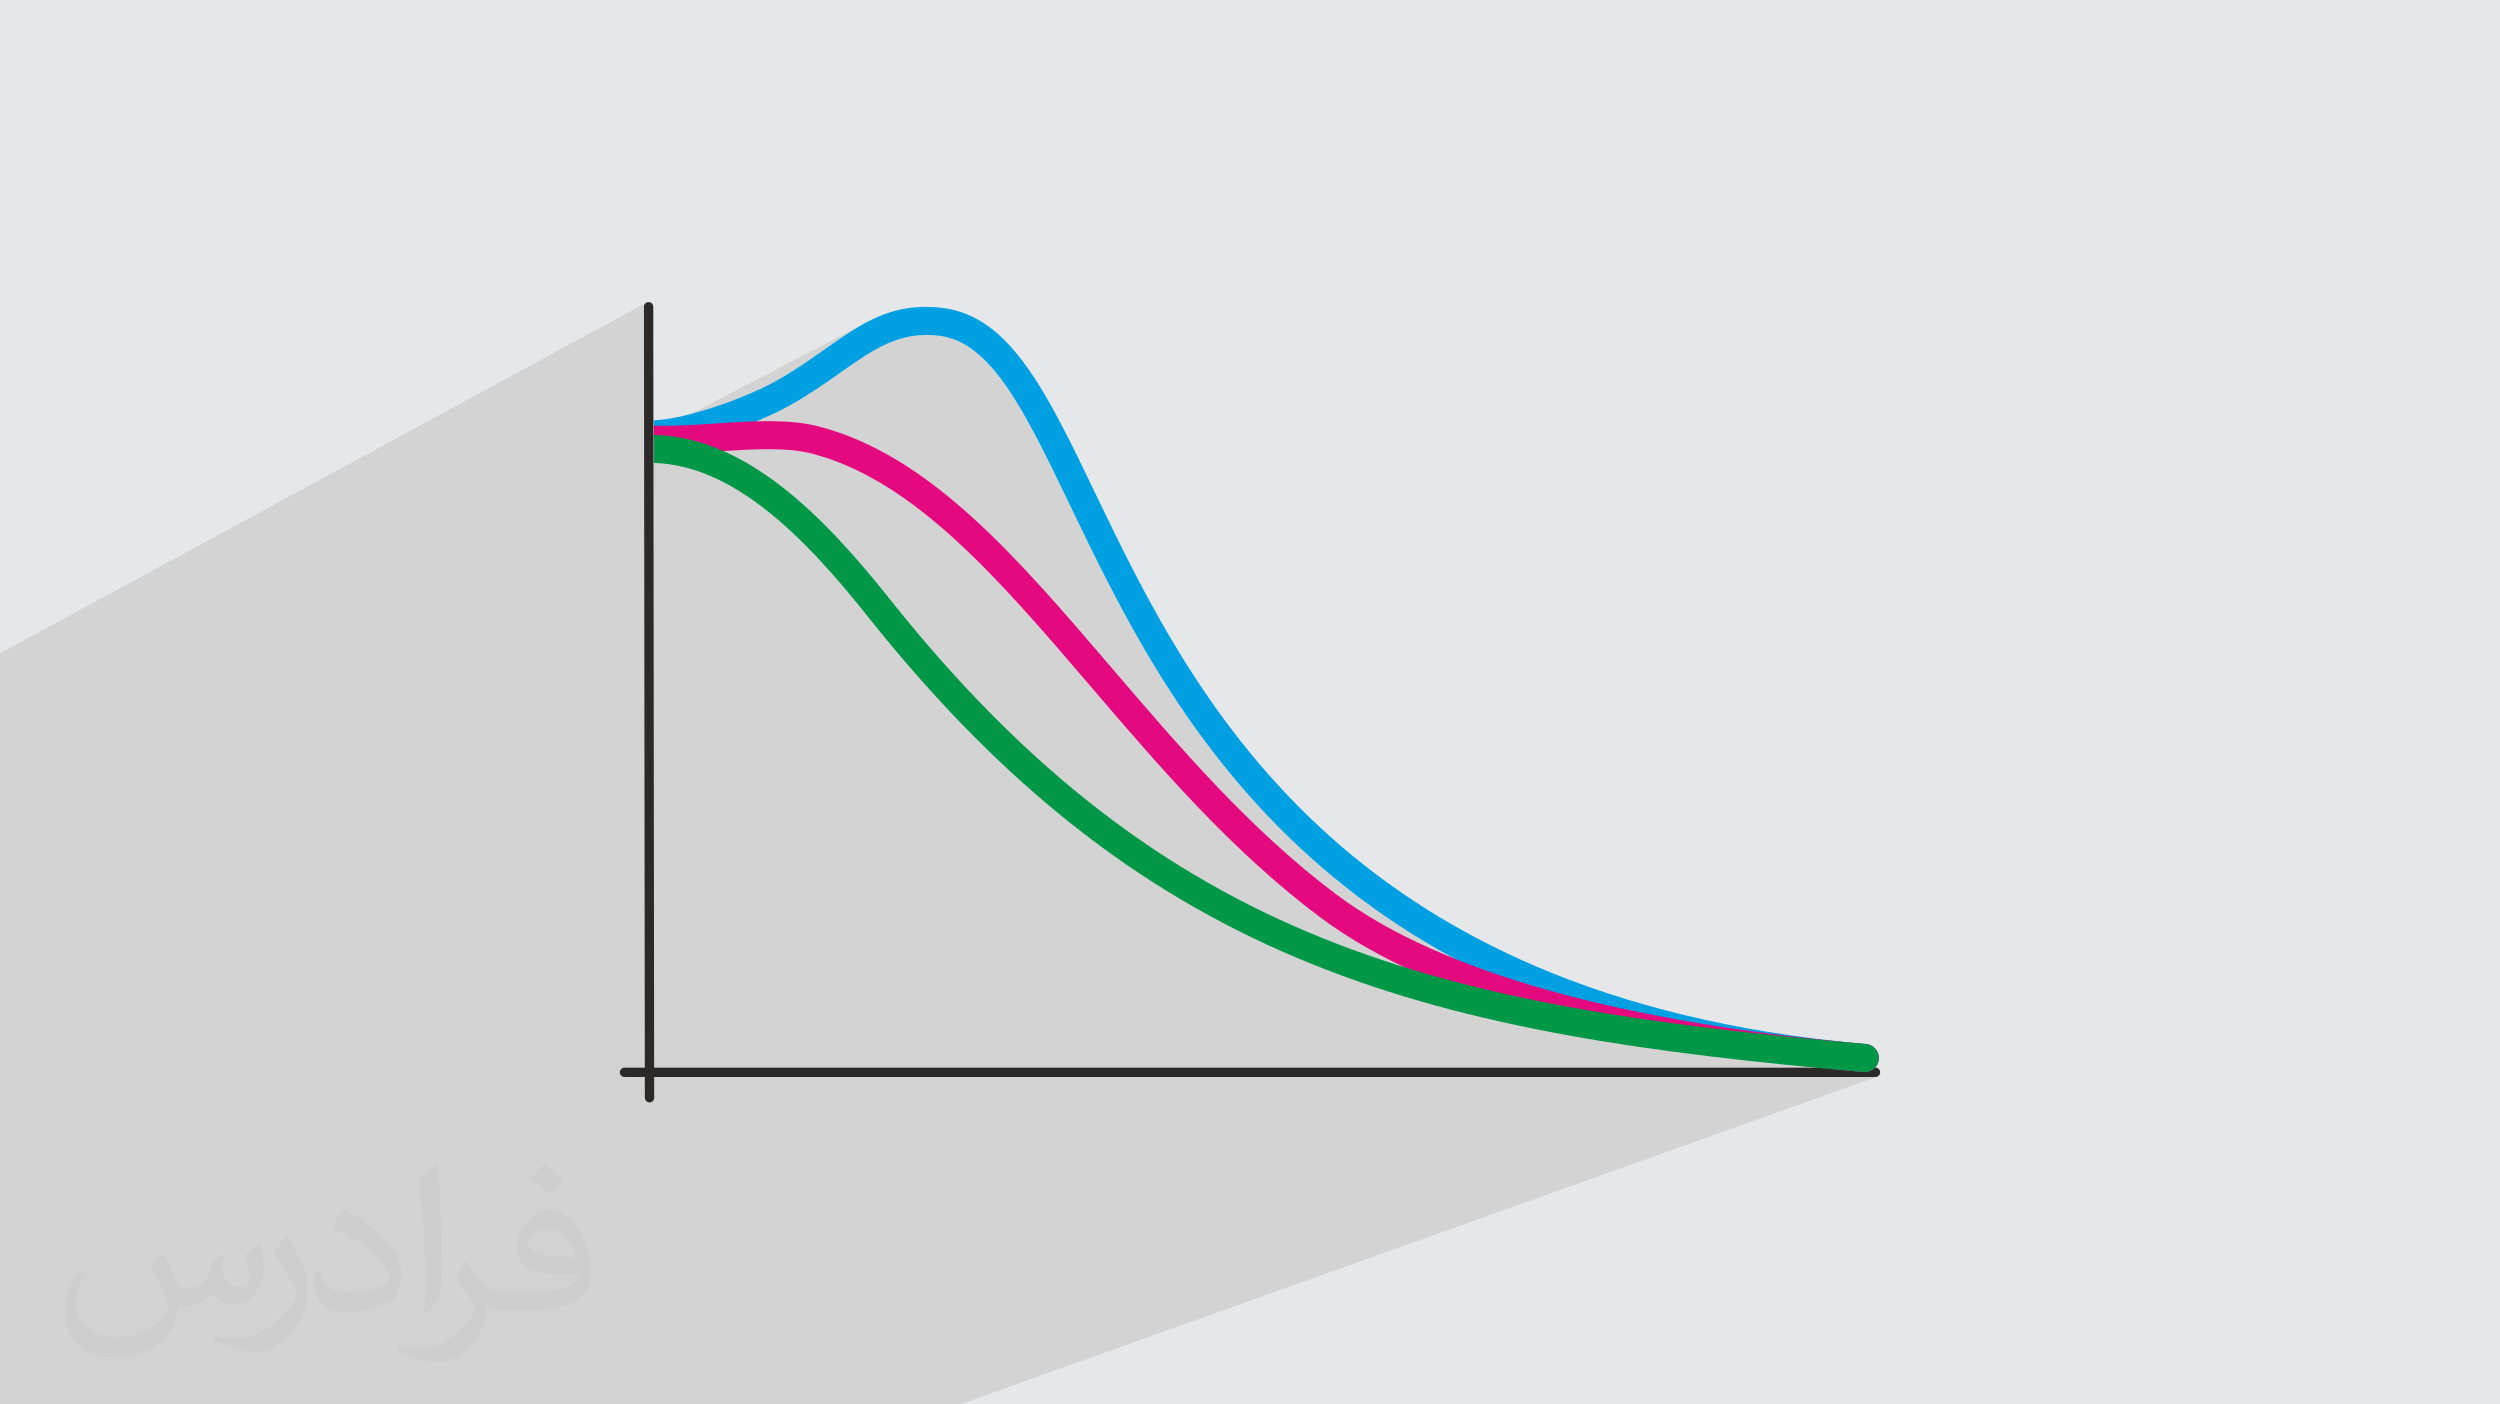 <?xml version="1.0" encoding="UTF-8"?>
<!DOCTYPE svg PUBLIC "-//W3C//DTD SVG 1.1//EN" "http://www.w3.org/Graphics/SVG/1.1/DTD/svg11.dtd">
<!-- Creator: CorelDRAW 2020 (64-Bit) -->
<svg xmlns="http://www.w3.org/2000/svg" xml:space="preserve" width="94.192mm" height="52.917mm" version="1.1" style="shape-rendering:geometricPrecision; text-rendering:geometricPrecision; image-rendering:optimizeQuality; fill-rule:evenodd; clip-rule:evenodd"
viewBox="0 0 9404.92 5283.66"
 xmlns:xlink="http://www.w3.org/1999/xlink"
 xmlns:xodm="http://www.corel.com/coreldraw/odm/2003">
 <defs>
  <style type="text/css">
   <![CDATA[
    .fil0 {fill:#E6E7E8}
    .fil3 {fill:#2B2A29;fill-rule:nonzero}
    .fil5 {fill:#E5097F;fill-rule:nonzero}
    .fil4 {fill:#00A0E3;fill-rule:nonzero}
    .fil6 {fill:#009846;fill-rule:nonzero}
    .fil2 {fill:#373435;fill-opacity:0.031}
    .fil1 {fill:#2B2A29;fill-opacity:0.102}
   ]]>
  </style>
 </defs>
 <g id="Layer_x0020_1">
  <polygon class="fil0" points="-0,0 9404.92,0 9404.92,5283.66 -0,5283.66 "/>
  <polygon class="fil1" points="3534.18,5283.66 3521.63,5283.66 1963.71,5283.66 801.43,5283.66 458.28,5283.66 -0,5283.66 -0,5175.29 -0,5173.96 -0,5151.49 -0,5051.78 -0,5029.06 -0,5018.52 -0,4441.06 -0,3883.12 -0,3832.94 -0,3357.09 -0,3253.63 -0,3085.99 -0,3080.95 -0,3057.13 -0,3027.38 -0,3018.04 -0,3014.29 -0,2982.84 -0,2964.93 -0,2952.17 -0,2951.95 -0,2931.09 -0,2919.39 -0,2913.76 -0,2887.84 -0,2869.98 -0,2466.98 -0,2457.64 2433.24,1137.83 2430.26,1139.44 2427.66,1141.59 2425.52,1144.19 2423.9,1147.16 2422.88,1150.46 2422.52,1153.99 2423.03,1600.65 2459.72,1581.43 2459.72,1601.27 2459.72,1630.05 3267.57,1208.44 3254.83,1215.16 3242.15,1222.18 3229.53,1229.49 3216.93,1237.06 3204.34,1244.89 3191.73,1252.95 3179.1,1261.24 3166.43,1269.74 3153.68,1278.42 3140.84,1287.29 3127.9,1296.32 3114.84,1305.49 3101.64,1314.79 3091.14,1322.19 3080.52,1329.66 3069.76,1337.19 3058.88,1344.76 3047.85,1352.37 3036.66,1360.02 3025.33,1367.68 3013.82,1375.35 3002.13,1383.02 2990.26,1390.67 2978.2,1398.3 2965.93,1405.91 2953.46,1413.47 2940.76,1420.98 2927.85,1428.43 2914.69,1435.81 2902.23,1442.54 2459.72,1672.72 2459.72,1686.9 2471.58,1686.27 2483.7,1685.34 2496.07,1684.13 2508.68,1682.64 2521.5,1680.89 2534.51,1678.88 2547.7,1676.62 2561.05,1674.13 2574.54,1671.41 2588.15,1668.47 2601.87,1665.34 2615.67,1661.99 2627.92,1658.88 3305.69,1308.34 3316.58,1302.73 3327.52,1297.41 3338.54,1292.37 3349.62,1287.66 3360.79,1283.27 3372.06,1279.2 3383.46,1275.5 3394.98,1272.15 3406.64,1269.18 3418.47,1266.6 3430.47,1264.43 3442.65,1262.66 3455.02,1261.33 3467.61,1260.43 3480.42,1259.99 3493.47,1260.02 3506.78,1260.54 3520.35,1261.54 3534.2,1263.06 3552.4,1266.07 3570.2,1270.46 3587.64,1276.17 3604.72,1283.18 3621.48,1291.46 3637.92,1301.01 3654.08,1311.77 3669.96,1323.74 3685.6,1336.87 3701.01,1351.14 3716.21,1366.53 3731.23,1383.01 3746.09,1400.54 3760.8,1419.1 3775.38,1438.68 3789.86,1459.23 3804.26,1480.74 3818.61,1503.16 3832.9,1526.49 3847.18,1550.69 3861.45,1575.72 3875.75,1601.59 3890.1,1628.22 3904.5,1655.63 3918.99,1683.77 3933.57,1712.62 3948.29,1742.14 3963.15,1772.33 3978.18,1803.13 3993.39,1834.54 4008.81,1866.51 4024.46,1899.03 4059.94,1972.68 4096.81,2048.47 4135.3,2126.12 4175.65,2205.4 4218.08,2286.03 4262.84,2367.77 4310.15,2450.34 4360.26,2533.5 4413.4,2617 4469.8,2700.55 4529.69,2783.92 4593.32,2866.83 4660.91,2949.04 4732.7,3030.28 4808.93,3110.3 4889.83,3188.83 4975.63,3265.63 5066.57,3340.42 5162.88,3412.95 5264.81,3482.98 5372.57,3550.23 5486.41,3614.44 5606.56,3675.37 5733.26,3732.74 5866.74,3786.3 6007.24,3835.8 6154.98,3880.97 6310.21,3921.56 6473.15,3957.32 6644.05,3987.96 6823.14,4013.25 7010.66,4032.93 7021.36,4032.78 7031.49,4030.57 6972.75,4051.62 7055.48,4051.62 7059.02,4051.26 7062.34,4050.23 3609.79,5283.66 3607.16,5283.66 "/>
  <path class="fil2" d="M613.72 4715.75c17.95,27.21 29.6,53.36 40.96,82.43 8.45,16.91 12.93,48.09 52.57,48.09 11.61,0 28.28,-3.42 43.06,-11.61 16.63,-8.73 29.32,-21.94 35.94,-42l15.85 -53.36 38.57 -19.02 2.64 2.64c-5.27,20.09 -6.59,39.36 -6.59,54.43 0,44.63 38.57,61.56 69.22,61.56 17.95,0 34.09,-8.73 34.09,-25.11 0,-21.13 -8.98,-57.06 -20.62,-89.29 17.95,-17.95 35.94,-35.94 56.53,-50.47l3.17 1.6c8.98,38.04 14,75.56 14,100.66 0,24.57 -10.83,51.79 -19.81,69.49 -18.49,34.87 -51.25,62.62 -90.87,62.62 -30.1,0 -63.65,-15.07 -86.66,-43.06l-1.32 0c-21.66,26.96 -55.22,51.25 -108.86,51.25l-16.63 0c-2.64,35.41 -10.29,60.49 -21.94,82.95 -31.95,62.34 -126.81,106.47 -216.1,106.47 -124.17,0 -186.51,-71.59 -186.51,-166.96 0,-58.91 19.27,-113.6 48.88,-152.42l24.29 10.04c-18.49,35.41 -30.91,68.68 -30.91,101.45 0,89.29 72.66,131.83 156.4,131.83 77.68,0 173.83,-49.41 191.28,-106.72 -6.59,-62.62 -30.1,-91.93 -66.04,-148.99 10.83,-19.02 24.83,-38.04 42.28,-58.38l3.17 0 0 0 0 0 -0.02 -0.09zm1432.13 -336.04c26.15,16.39 51.79,35.66 76.87,57.85 -14,19.81 -31.45,37.79 -53.11,53.64 -25.11,-20.34 -50.19,-37.79 -75.84,-56.27 17.42,-19.55 34.62,-38.29 52.04,-55.22l0 0 0 0 0 0 0 0 0 0 0.03 0zm13.47 244.11c-42.28,0 -76.87,27.75 -76.87,48.34 0,44.13 84.53,57.85 185.72,57.31 -12.68,-51.79 -57.06,-105.68 -108.86,-105.68l0.01 0.03zm-94.86 236.19c54.96,0 103.04,-1.6 139.74,-10.83 40.96,-10.29 75.56,-30.91 75.56,-45.17 0,-3.7 0,-8.19 -1.32,-11.89 -22.98,2.11 -49.41,2.11 -72.38,2.11 -74.49,0 -131.55,-16.91 -154.02,-58.66 -5.55,-11.61 -9.51,-24.57 -9.51,-39.36 0,-40.43 17.42,-79.79 48.09,-107 25.61,-22.45 53.89,-36.44 82.67,-36.44 52.04,0 93.51,41.75 122.57,107.54 15.85,35.94 26.68,77.4 26.68,129.72 0,34.87 -9.51,64.19 -31.17,85.85 -40.43,39.11 -114.92,53.89 -229.04,53.89l-51.79 0 0 0 -13.47 0c-28.28,0 -48.62,-5.02 -64.72,-17.42l-2.64 0c0.79,6.59 1.32,12.93 1.32,19.02 0,25.61 -8.45,58.38 -25.61,84.53 -50.72,75.3 -105.68,108.04 -153.24,108.04 -48.09,0 -107,-18.49 -160.11,-42.54l9.51 -18.49c17.17,7.13 40.96,11.89 73.7,11.89 85.85,0 198.66,-82.43 212.66,-163 -3.17,-6.59 -8.98,-15.32 -17.17,-24.57 -25.11,-29.85 -40.96,-54.68 -55.75,-80.83 12.68,-25.11 24.29,-45.17 35.13,-63.4l4.49 -0.53c36.72,74.77 69.99,117.55 144.23,117.55l11.61 0 0 0 53.89 0 0 0 0 0 0 0 0 0 0 0 0.09 0.01zm-371.98 79c6.34,-34.34 6.87,-72.91 6.87,-108.86l0 -53.36c0,-99.6 -12.68,-244.36 -22.98,-338.68 17.95,-19.27 43.06,-42 62.87,-57.31l5.81 1.6c13.47,118.62 16.63,256 16.63,383.06 0,33.3 -1.32,65.79 -4.49,89.55 -1.85,30.1 -19.27,52.83 -56.53,87.7l-8.19 -3.7zm-382.8 -157.19c1.85,46.77 24.83,83.49 105.15,83.49 49.93,0 92.19,-12.93 138.96,-35.13 8.45,-3.7 12.93,-8.73 12.93,-12.93 0,-29.32 -22.45,-68.15 -60.23,-103.55 -36.72,-33.3 -85.34,-62.62 -130.76,-82.18 -15.6,-6.59 -20.62,-13.47 -20.62,-20.09 0,-13.47 17.95,-41.75 32.77,-62.09l5.02 -0.53c52.04,27.21 110.17,67.64 153.24,112.53 39.11,41.47 63.4,83.49 63.4,129.19 0,33.81 -10.29,65.51 -26.96,95.11 -57.06,28.79 -117.83,50.72 -178.06,50.72 -73.17,0 -123.1,-34.34 -123.1,-114.92 0,-8.73 0,-22.19 3.17,-39.64l25.11 0 0 0 0 0 0 0 0 0 0 0 -0.02 0zm-132.37 -132.9l45.45 73.45c16.63,27.21 32.23,56.81 32.23,103.55l0 59.7c0,48.34 -30.91,100.13 -80.83,151.38 -39.11,34.62 -73.7,49.41 -105.68,49.41 -47.55,0 -101.98,-14.79 -164.85,-41.75l7.13 -18.49c19.81,5.27 42.79,9.77 71.06,9.77 90.36,-0.53 182.8,-66.57 225.08,-147.15 5.02,-9.26 6.87,-17.95 6.87,-24.04 0,-9.26 -5.02,-19.55 -8.98,-28.79 -22.98,-43.31 -48.62,-82.95 -76.87,-119.68 14.79,-23.25 29.6,-45.7 45.7,-67.9l3.7 0.53 0 0 0 0 0 0 0 0 0 0 -0.02 0.01z"/>
  <g id="_3091498732688">
   <path class="fil3" d="M2422.52 1153.99c0,-9.69 7.86,-17.54 17.54,-17.54 9.69,0 17.54,7.86 17.54,17.54l3.36 2975.68c0,9.69 -7.86,17.54 -17.54,17.54 -9.69,0 -17.54,-7.86 -17.54,-17.54l-3.36 -2975.68z"/>
   <path class="fil3" d="M2349.44 4051.62c-9.73,0 -17.61,-7.89 -17.61,-17.61 0,-9.73 7.89,-17.61 17.61,-17.61l4706.04 0c9.73,0 17.61,7.89 17.61,17.61 0,9.73 -7.89,17.61 -17.61,17.61l-4706.04 0z"/>
   <g>
    <path class="fil4" d="M2459.72 1581.43c51.81,-2.56 116.3,-16.4 181.94,-35.69 104.09,-30.6 209.05,-74.56 273.03,-109.93 70.8,-39.14 131.22,-81.75 186.96,-121.02 141.67,-99.84 255.71,-180.22 445.76,-156.15 253.11,32.05 389.53,315.65 571.99,694.99 361.55,751.66 914.04,1900.25 2900.35,2074.05 29.07,2.51 50.59,28.11 48.09,57.17 -2.51,29.07 -28.11,50.59 -57.17,48.09 -2045.88,-179.01 -2614.25,-1360.63 -2986.2,-2133.9 -168.2,-349.69 -293.96,-611.12 -490.26,-635.98 -149.26,-18.9 -248.55,51.08 -371.89,138 -57.99,40.87 -120.86,85.18 -196.86,127.21 -69.33,38.33 -182.45,85.79 -294.07,118.6 -74.48,21.9 -149.16,37.46 -211.66,40.03l0 -105.47z"/>
    <path class="fil5" d="M2459.72 1601.27c73.65,2.2 153.48,-3.02 232.63,-8.19 138.61,-9.05 275.34,-17.98 388.23,11.37 417.44,108.56 744.27,490.55 1102.17,908.84 253.04,295.73 521.98,610.07 845.57,852.38 202.39,151.56 474.87,268.45 788.04,357.29 362.1,102.7 778.11,167.51 1203.39,204.71 29.07,2.51 50.59,28.11 48.09,57.17 -2.51,29.07 -28.11,50.59 -57.17,48.09 -430.84,-37.69 -853.33,-103.63 -1222.78,-208.42 -324.77,-92.12 -608.96,-214.57 -822.7,-374.62 -333.35,-249.61 -605.99,-568.27 -862.5,-868.08 -346.71,-405.21 -663.31,-775.24 -1048.51,-875.41 -96.06,-24.98 -224.75,-16.57 -355.2,-8.06 -80.51,5.26 -161.69,10.57 -239.24,8.45l0 -105.52z"/>
    <path class="fil6" d="M2459.72 1636.31c174.39,3.58 334.61,80.82 480.52,193.89 152.25,117.97 288.37,274.43 408.35,425.21 520.15,653.68 1039.48,1036.77 1626.02,1273.45 588.61,237.53 1248.19,329.08 2045.13,398.82 29.07,2.51 50.59,28.11 48.09,57.17 -2.51,29.07 -28.11,50.59 -57.17,48.09 -805.78,-70.5 -1473.82,-163.53 -2075.27,-406.24 -603.52,-243.53 -1136.82,-636.4 -1669.35,-1305.64 -115.93,-145.68 -246.75,-296.32 -390.2,-407.47 -128.71,-99.74 -268,-168.06 -416.12,-171.86l0 -105.4z"/>
   </g>
  </g>
 </g>
</svg>
